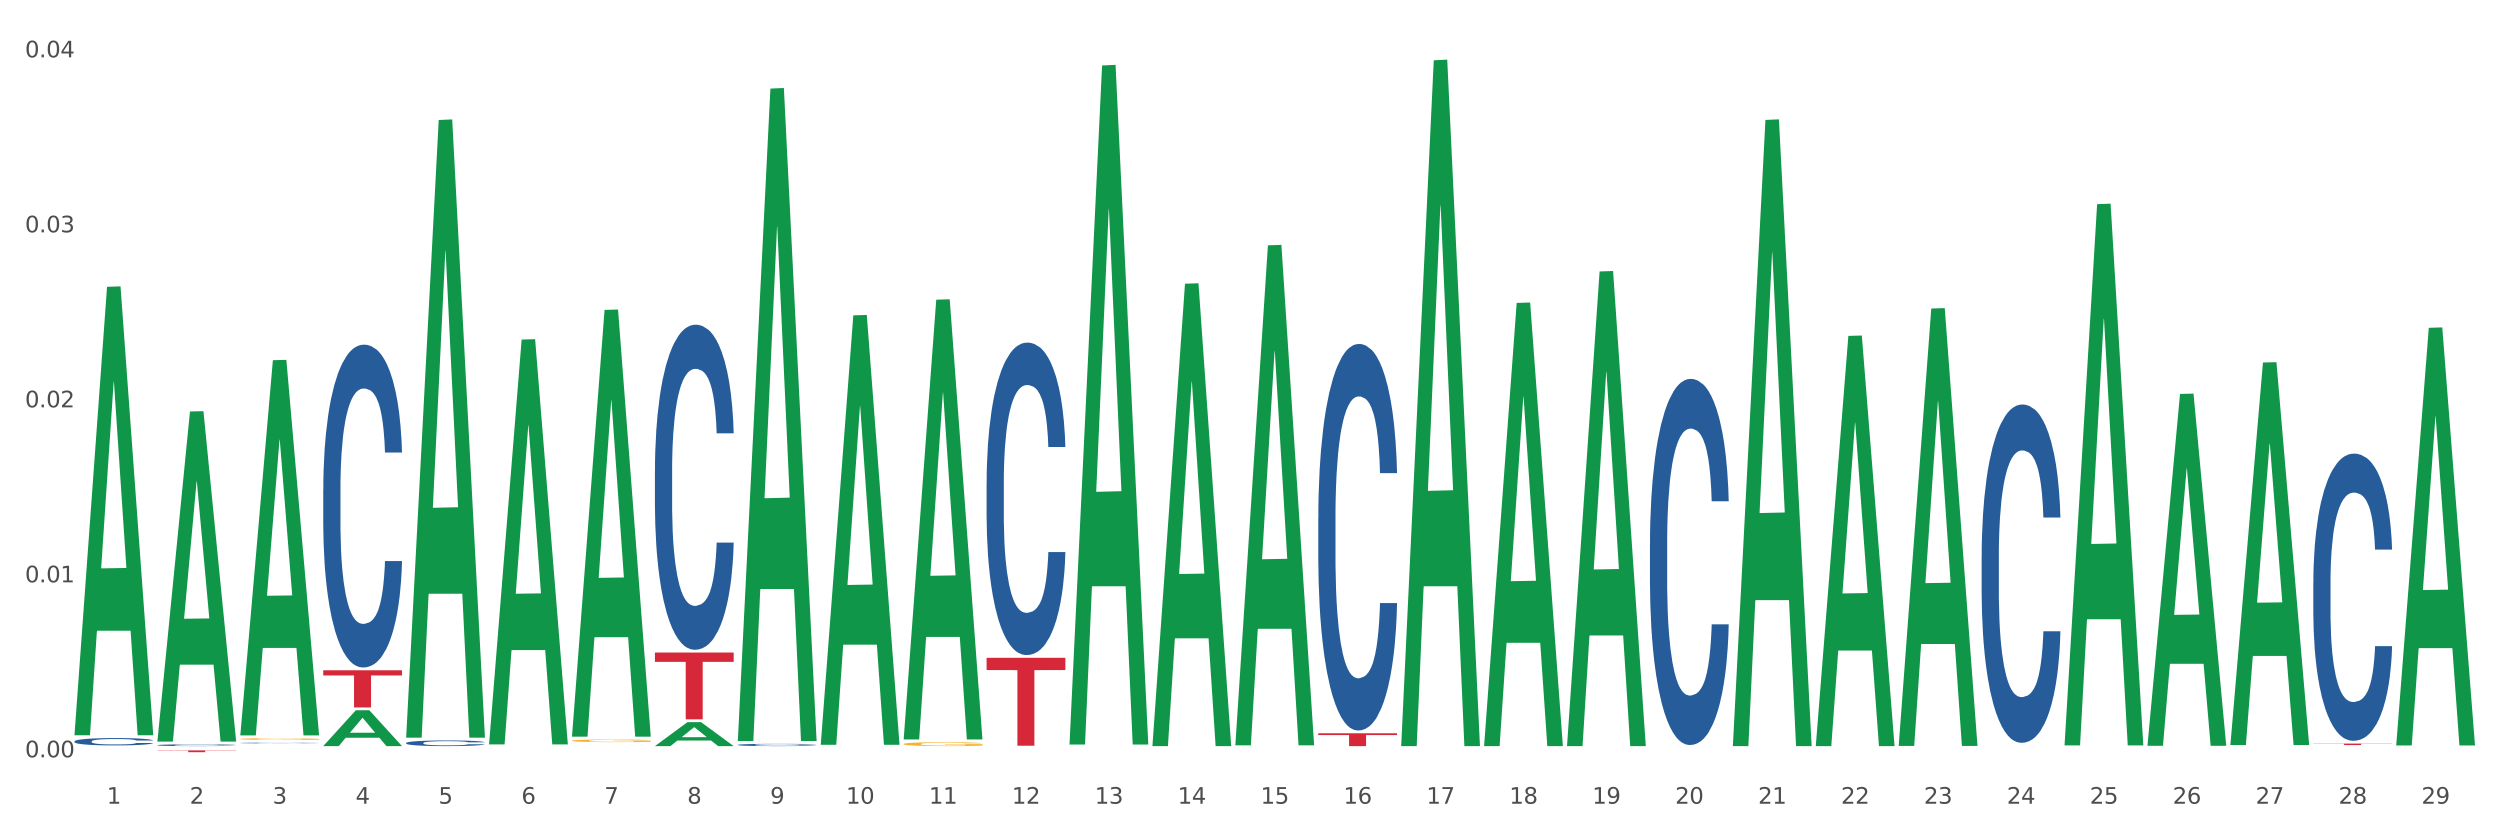 <?xml version="1.0" encoding="utf-8" standalone="no"?>
<!DOCTYPE svg PUBLIC "-//W3C//DTD SVG 1.1//EN"
  "http://www.w3.org/Graphics/SVG/1.1/DTD/svg11.dtd">
<svg xmlns:xlink="http://www.w3.org/1999/xlink" width="1080pt" height="360pt" viewBox="0 0 1080 360" xmlns="http://www.w3.org/2000/svg" version="1.1">
 <rect x="0" y="0" width="1080" height="360" fill="#333333" stroke="none"/>
 <defs>
  <style type="text/css">*{stroke-linejoin: round; stroke-linecap: butt}</style>
 </defs>
 <g id="figure_1">
  <g id="patch_1">
   <path d="M 0 360 
L 1080 360 
L 1080 0 
L 0 0 
z
" style="fill: #ffffff; stroke: #ffffff; stroke-linejoin: miter"/>
  </g>
  <g id="axes_1">
   <g id="matplotlib.axis_1">
    <g id="xtick_1">
     <g id="text_1">
      <!-- 1 -->
      <g style="fill: #4d4d4d" transform="translate(46.136 347.204) scale(0.096 -0.096)">
       <defs>
        <path id="DejaVuSans-31" d="M 794 531 
L 1825 531 
L 1825 4091 
L 703 3866 
L 703 4441 
L 1819 4666 
L 2450 4666 
L 2450 531 
L 3481 531 
L 3481 0 
L 794 0 
L 794 531 
z
" transform="scale(0.016)"/>
       </defs>
       <use xlink:href="#DejaVuSans-31"/>
      </g>
     </g>
    </g>
    <g id="xtick_2">
     <g id="text_2">
      <!-- 2 -->
      <g style="fill: #4d4d4d" transform="translate(81.957 347.204) scale(0.096 -0.096)">
       <defs>
        <path id="DejaVuSans-32" d="M 1228 531 
L 3431 531 
L 3431 0 
L 469 0 
L 469 531 
Q 828 903 1448 1529 
Q 2069 2156 2228 2338 
Q 2531 2678 2651 2914 
Q 2772 3150 2772 3378 
Q 2772 3750 2511 3984 
Q 2250 4219 1831 4219 
Q 1534 4219 1204 4116 
Q 875 4013 500 3803 
L 500 4441 
Q 881 4594 1212 4672 
Q 1544 4750 1819 4750 
Q 2544 4750 2975 4387 
Q 3406 4025 3406 3419 
Q 3406 3131 3298 2873 
Q 3191 2616 2906 2266 
Q 2828 2175 2409 1742 
Q 1991 1309 1228 531 
z
" transform="scale(0.016)"/>
       </defs>
       <use xlink:href="#DejaVuSans-32"/>
      </g>
     </g>
    </g>
    <g id="xtick_3">
     <g id="text_3">
      <!-- 3 -->
      <g style="fill: #4d4d4d" transform="translate(117.779 347.204) scale(0.096 -0.096)">
       <defs>
        <path id="DejaVuSans-33" d="M 2597 2516 
Q 3050 2419 3304 2112 
Q 3559 1806 3559 1356 
Q 3559 666 3084 287 
Q 2609 -91 1734 -91 
Q 1441 -91 1130 -33 
Q 819 25 488 141 
L 488 750 
Q 750 597 1062 519 
Q 1375 441 1716 441 
Q 2309 441 2620 675 
Q 2931 909 2931 1356 
Q 2931 1769 2642 2001 
Q 2353 2234 1838 2234 
L 1294 2234 
L 1294 2753 
L 1863 2753 
Q 2328 2753 2575 2939 
Q 2822 3125 2822 3475 
Q 2822 3834 2567 4026 
Q 2313 4219 1838 4219 
Q 1578 4219 1281 4162 
Q 984 4106 628 3988 
L 628 4550 
Q 988 4650 1302 4700 
Q 1616 4750 1894 4750 
Q 2613 4750 3031 4423 
Q 3450 4097 3450 3541 
Q 3450 3153 3228 2886 
Q 3006 2619 2597 2516 
z
" transform="scale(0.016)"/>
       </defs>
       <use xlink:href="#DejaVuSans-33"/>
      </g>
     </g>
    </g>
    <g id="xtick_4">
     <g id="text_4">
      <!-- 4 -->
      <g style="fill: #4d4d4d" transform="translate(153.6 347.204) scale(0.096 -0.096)">
       <defs>
        <path id="DejaVuSans-34" d="M 2419 4116 
L 825 1625 
L 2419 1625 
L 2419 4116 
z
M 2253 4666 
L 3047 4666 
L 3047 1625 
L 3713 1625 
L 3713 1100 
L 3047 1100 
L 3047 0 
L 2419 0 
L 2419 1100 
L 313 1100 
L 313 1709 
L 2253 4666 
z
" transform="scale(0.016)"/>
       </defs>
       <use xlink:href="#DejaVuSans-34"/>
      </g>
     </g>
    </g>
    <g id="xtick_5">
     <g id="text_5">
      <!-- 5 -->
      <g style="fill: #4d4d4d" transform="translate(189.421 347.204) scale(0.096 -0.096)">
       <defs>
        <path id="DejaVuSans-35" d="M 691 4666 
L 3169 4666 
L 3169 4134 
L 1269 4134 
L 1269 2991 
Q 1406 3038 1543 3061 
Q 1681 3084 1819 3084 
Q 2600 3084 3056 2656 
Q 3513 2228 3513 1497 
Q 3513 744 3044 326 
Q 2575 -91 1722 -91 
Q 1428 -91 1123 -41 
Q 819 9 494 109 
L 494 744 
Q 775 591 1075 516 
Q 1375 441 1709 441 
Q 2250 441 2565 725 
Q 2881 1009 2881 1497 
Q 2881 1984 2565 2268 
Q 2250 2553 1709 2553 
Q 1456 2553 1204 2497 
Q 953 2441 691 2322 
L 691 4666 
z
" transform="scale(0.016)"/>
       </defs>
       <use xlink:href="#DejaVuSans-35"/>
      </g>
     </g>
    </g>
    <g id="xtick_6">
     <g id="text_6">
      <!-- 6 -->
      <g style="fill: #4d4d4d" transform="translate(225.242 347.204) scale(0.096 -0.096)">
       <defs>
        <path id="DejaVuSans-36" d="M 2113 2584 
Q 1688 2584 1439 2293 
Q 1191 2003 1191 1497 
Q 1191 994 1439 701 
Q 1688 409 2113 409 
Q 2538 409 2786 701 
Q 3034 994 3034 1497 
Q 3034 2003 2786 2293 
Q 2538 2584 2113 2584 
z
M 3366 4563 
L 3366 3988 
Q 3128 4100 2886 4159 
Q 2644 4219 2406 4219 
Q 1781 4219 1451 3797 
Q 1122 3375 1075 2522 
Q 1259 2794 1537 2939 
Q 1816 3084 2150 3084 
Q 2853 3084 3261 2657 
Q 3669 2231 3669 1497 
Q 3669 778 3244 343 
Q 2819 -91 2113 -91 
Q 1303 -91 875 529 
Q 447 1150 447 2328 
Q 447 3434 972 4092 
Q 1497 4750 2381 4750 
Q 2619 4750 2861 4703 
Q 3103 4656 3366 4563 
z
" transform="scale(0.016)"/>
       </defs>
       <use xlink:href="#DejaVuSans-36"/>
      </g>
     </g>
    </g>
    <g id="xtick_7">
     <g id="text_7">
      <!-- 7 -->
      <g style="fill: #4d4d4d" transform="translate(261.064 347.204) scale(0.096 -0.096)">
       <defs>
        <path id="DejaVuSans-37" d="M 525 4666 
L 3525 4666 
L 3525 4397 
L 1831 0 
L 1172 0 
L 2766 4134 
L 525 4134 
L 525 4666 
z
" transform="scale(0.016)"/>
       </defs>
       <use xlink:href="#DejaVuSans-37"/>
      </g>
     </g>
    </g>
    <g id="xtick_8">
     <g id="text_8">
      <!-- 8 -->
      <g style="fill: #4d4d4d" transform="translate(296.885 347.204) scale(0.096 -0.096)">
       <defs>
        <path id="DejaVuSans-38" d="M 2034 2216 
Q 1584 2216 1326 1975 
Q 1069 1734 1069 1313 
Q 1069 891 1326 650 
Q 1584 409 2034 409 
Q 2484 409 2743 651 
Q 3003 894 3003 1313 
Q 3003 1734 2745 1975 
Q 2488 2216 2034 2216 
z
M 1403 2484 
Q 997 2584 770 2862 
Q 544 3141 544 3541 
Q 544 4100 942 4425 
Q 1341 4750 2034 4750 
Q 2731 4750 3128 4425 
Q 3525 4100 3525 3541 
Q 3525 3141 3298 2862 
Q 3072 2584 2669 2484 
Q 3125 2378 3379 2068 
Q 3634 1759 3634 1313 
Q 3634 634 3220 271 
Q 2806 -91 2034 -91 
Q 1263 -91 848 271 
Q 434 634 434 1313 
Q 434 1759 690 2068 
Q 947 2378 1403 2484 
z
M 1172 3481 
Q 1172 3119 1398 2916 
Q 1625 2713 2034 2713 
Q 2441 2713 2670 2916 
Q 2900 3119 2900 3481 
Q 2900 3844 2670 4047 
Q 2441 4250 2034 4250 
Q 1625 4250 1398 4047 
Q 1172 3844 1172 3481 
z
" transform="scale(0.016)"/>
       </defs>
       <use xlink:href="#DejaVuSans-38"/>
      </g>
     </g>
    </g>
    <g id="xtick_9">
     <g id="text_9">
      <!-- 9 -->
      <g style="fill: #4d4d4d" transform="translate(332.706 347.204) scale(0.096 -0.096)">
       <defs>
        <path id="DejaVuSans-39" d="M 703 97 
L 703 672 
Q 941 559 1184 500 
Q 1428 441 1663 441 
Q 2288 441 2617 861 
Q 2947 1281 2994 2138 
Q 2813 1869 2534 1725 
Q 2256 1581 1919 1581 
Q 1219 1581 811 2004 
Q 403 2428 403 3163 
Q 403 3881 828 4315 
Q 1253 4750 1959 4750 
Q 2769 4750 3195 4129 
Q 3622 3509 3622 2328 
Q 3622 1225 3098 567 
Q 2575 -91 1691 -91 
Q 1453 -91 1209 -44 
Q 966 3 703 97 
z
M 1959 2075 
Q 2384 2075 2632 2365 
Q 2881 2656 2881 3163 
Q 2881 3666 2632 3958 
Q 2384 4250 1959 4250 
Q 1534 4250 1286 3958 
Q 1038 3666 1038 3163 
Q 1038 2656 1286 2365 
Q 1534 2075 1959 2075 
z
" transform="scale(0.016)"/>
       </defs>
       <use xlink:href="#DejaVuSans-39"/>
      </g>
     </g>
    </g>
    <g id="xtick_10">
     <g id="text_10">
      <!-- 10 -->
      <g style="fill: #4d4d4d" transform="translate(365.473 347.204) scale(0.096 -0.096)">
       <defs>
        <path id="DejaVuSans-30" d="M 2034 4250 
Q 1547 4250 1301 3770 
Q 1056 3291 1056 2328 
Q 1056 1369 1301 889 
Q 1547 409 2034 409 
Q 2525 409 2770 889 
Q 3016 1369 3016 2328 
Q 3016 3291 2770 3770 
Q 2525 4250 2034 4250 
z
M 2034 4750 
Q 2819 4750 3233 4129 
Q 3647 3509 3647 2328 
Q 3647 1150 3233 529 
Q 2819 -91 2034 -91 
Q 1250 -91 836 529 
Q 422 1150 422 2328 
Q 422 3509 836 4129 
Q 1250 4750 2034 4750 
z
" transform="scale(0.016)"/>
       </defs>
       <use xlink:href="#DejaVuSans-31"/>
       <use xlink:href="#DejaVuSans-30" transform="translate(63.623 0)"/>
      </g>
     </g>
    </g>
    <g id="xtick_11">
     <g id="text_11">
      <!-- 11 -->
      <g style="fill: #4d4d4d" transform="translate(401.295 347.204) scale(0.096 -0.096)">
       <use xlink:href="#DejaVuSans-31"/>
       <use xlink:href="#DejaVuSans-31" transform="translate(63.623 0)"/>
      </g>
     </g>
    </g>
    <g id="xtick_12">
     <g id="text_12">
      <!-- 12 -->
      <g style="fill: #4d4d4d" transform="translate(437.116 347.204) scale(0.096 -0.096)">
       <use xlink:href="#DejaVuSans-31"/>
       <use xlink:href="#DejaVuSans-32" transform="translate(63.623 0)"/>
      </g>
     </g>
    </g>
    <g id="xtick_13">
     <g id="text_13">
      <!-- 13 -->
      <g style="fill: #4d4d4d" transform="translate(472.937 347.204) scale(0.096 -0.096)">
       <use xlink:href="#DejaVuSans-31"/>
       <use xlink:href="#DejaVuSans-33" transform="translate(63.623 0)"/>
      </g>
     </g>
    </g>
    <g id="xtick_14">
     <g id="text_14">
      <!-- 14 -->
      <g style="fill: #4d4d4d" transform="translate(508.758 347.204) scale(0.096 -0.096)">
       <use xlink:href="#DejaVuSans-31"/>
       <use xlink:href="#DejaVuSans-34" transform="translate(63.623 0)"/>
      </g>
     </g>
    </g>
    <g id="xtick_15">
     <g id="text_15">
      <!-- 15 -->
      <g style="fill: #4d4d4d" transform="translate(544.58 347.204) scale(0.096 -0.096)">
       <use xlink:href="#DejaVuSans-31"/>
       <use xlink:href="#DejaVuSans-35" transform="translate(63.623 0)"/>
      </g>
     </g>
    </g>
    <g id="xtick_16">
     <g id="text_16">
      <!-- 16 -->
      <g style="fill: #4d4d4d" transform="translate(580.401 347.204) scale(0.096 -0.096)">
       <use xlink:href="#DejaVuSans-31"/>
       <use xlink:href="#DejaVuSans-36" transform="translate(63.623 0)"/>
      </g>
     </g>
    </g>
    <g id="xtick_17">
     <g id="text_17">
      <!-- 17 -->
      <g style="fill: #4d4d4d" transform="translate(616.222 347.204) scale(0.096 -0.096)">
       <use xlink:href="#DejaVuSans-31"/>
       <use xlink:href="#DejaVuSans-37" transform="translate(63.623 0)"/>
      </g>
     </g>
    </g>
    <g id="xtick_18">
     <g id="text_18">
      <!-- 18 -->
      <g style="fill: #4d4d4d" transform="translate(652.043 347.204) scale(0.096 -0.096)">
       <use xlink:href="#DejaVuSans-31"/>
       <use xlink:href="#DejaVuSans-38" transform="translate(63.623 0)"/>
      </g>
     </g>
    </g>
    <g id="xtick_19">
     <g id="text_19">
      <!-- 19 -->
      <g style="fill: #4d4d4d" transform="translate(687.864 347.204) scale(0.096 -0.096)">
       <use xlink:href="#DejaVuSans-31"/>
       <use xlink:href="#DejaVuSans-39" transform="translate(63.623 0)"/>
      </g>
     </g>
    </g>
    <g id="xtick_20">
     <g id="text_20">
      <!-- 20 -->
      <g style="fill: #4d4d4d" transform="translate(723.686 347.204) scale(0.096 -0.096)">
       <use xlink:href="#DejaVuSans-32"/>
       <use xlink:href="#DejaVuSans-30" transform="translate(63.623 0)"/>
      </g>
     </g>
    </g>
    <g id="xtick_21">
     <g id="text_21">
      <!-- 21 -->
      <g style="fill: #4d4d4d" transform="translate(759.507 347.204) scale(0.096 -0.096)">
       <use xlink:href="#DejaVuSans-32"/>
       <use xlink:href="#DejaVuSans-31" transform="translate(63.623 0)"/>
      </g>
     </g>
    </g>
    <g id="xtick_22">
     <g id="text_22">
      <!-- 22 -->
      <g style="fill: #4d4d4d" transform="translate(795.328 347.204) scale(0.096 -0.096)">
       <use xlink:href="#DejaVuSans-32"/>
       <use xlink:href="#DejaVuSans-32" transform="translate(63.623 0)"/>
      </g>
     </g>
    </g>
    <g id="xtick_23">
     <g id="text_23">
      <!-- 23 -->
      <g style="fill: #4d4d4d" transform="translate(831.149 347.204) scale(0.096 -0.096)">
       <use xlink:href="#DejaVuSans-32"/>
       <use xlink:href="#DejaVuSans-33" transform="translate(63.623 0)"/>
      </g>
     </g>
    </g>
    <g id="xtick_24">
     <g id="text_24">
      <!-- 24 -->
      <g style="fill: #4d4d4d" transform="translate(866.971 347.204) scale(0.096 -0.096)">
       <use xlink:href="#DejaVuSans-32"/>
       <use xlink:href="#DejaVuSans-34" transform="translate(63.623 0)"/>
      </g>
     </g>
    </g>
    <g id="xtick_25">
     <g id="text_25">
      <!-- 25 -->
      <g style="fill: #4d4d4d" transform="translate(902.792 347.204) scale(0.096 -0.096)">
       <use xlink:href="#DejaVuSans-32"/>
       <use xlink:href="#DejaVuSans-35" transform="translate(63.623 0)"/>
      </g>
     </g>
    </g>
    <g id="xtick_26">
     <g id="text_26">
      <!-- 26 -->
      <g style="fill: #4d4d4d" transform="translate(938.613 347.204) scale(0.096 -0.096)">
       <use xlink:href="#DejaVuSans-32"/>
       <use xlink:href="#DejaVuSans-36" transform="translate(63.623 0)"/>
      </g>
     </g>
    </g>
    <g id="xtick_27">
     <g id="text_27">
      <!-- 27 -->
      <g style="fill: #4d4d4d" transform="translate(974.434 347.204) scale(0.096 -0.096)">
       <use xlink:href="#DejaVuSans-32"/>
       <use xlink:href="#DejaVuSans-37" transform="translate(63.623 0)"/>
      </g>
     </g>
    </g>
    <g id="xtick_28">
     <g id="text_28">
      <!-- 28 -->
      <g style="fill: #4d4d4d" transform="translate(1010.256 347.204) scale(0.096 -0.096)">
       <use xlink:href="#DejaVuSans-32"/>
       <use xlink:href="#DejaVuSans-38" transform="translate(63.623 0)"/>
      </g>
     </g>
    </g>
    <g id="xtick_29">
     <g id="text_29">
      <!-- 29 -->
      <g style="fill: #4d4d4d" transform="translate(1046.077 347.204) scale(0.096 -0.096)">
       <use xlink:href="#DejaVuSans-32"/>
       <use xlink:href="#DejaVuSans-39" transform="translate(63.623 0)"/>
      </g>
     </g>
    </g>
    <g id="xtick_30"/>
    <g id="xtick_31"/>
    <g id="xtick_32"/>
    <g id="xtick_33"/>
    <g id="xtick_34"/>
    <g id="xtick_35"/>
    <g id="xtick_36"/>
    <g id="xtick_37"/>
    <g id="xtick_38"/>
    <g id="xtick_39"/>
    <g id="xtick_40"/>
    <g id="xtick_41"/>
    <g id="xtick_42"/>
    <g id="xtick_43"/>
    <g id="xtick_44"/>
    <g id="xtick_45"/>
    <g id="xtick_46"/>
    <g id="xtick_47"/>
    <g id="xtick_48"/>
    <g id="xtick_49"/>
    <g id="xtick_50"/>
    <g id="xtick_51"/>
    <g id="xtick_52"/>
    <g id="xtick_53"/>
    <g id="xtick_54"/>
    <g id="xtick_55"/>
    <g id="xtick_56"/>
    <g id="xtick_57"/>
   </g>
   <g id="matplotlib.axis_2">
    <g id="ytick_1">
     <g id="text_30">
      <!-- 0.00 -->
      <g style="fill: #4d4d4d" transform="translate(10.8 327.16) scale(0.096 -0.096)">
       <defs>
        <path id="DejaVuSans-2e" d="M 684 794 
L 1344 794 
L 1344 0 
L 684 0 
L 684 794 
z
" transform="scale(0.016)"/>
       </defs>
       <use xlink:href="#DejaVuSans-30"/>
       <use xlink:href="#DejaVuSans-2e" transform="translate(63.623 0)"/>
       <use xlink:href="#DejaVuSans-30" transform="translate(95.41 0)"/>
       <use xlink:href="#DejaVuSans-30" transform="translate(159.033 0)"/>
      </g>
     </g>
    </g>
    <g id="ytick_2">
     <g id="text_31">
      <!-- 0.01 -->
      <g style="fill: #4d4d4d" transform="translate(10.8 251.565) scale(0.096 -0.096)">
       <use xlink:href="#DejaVuSans-30"/>
       <use xlink:href="#DejaVuSans-2e" transform="translate(63.623 0)"/>
       <use xlink:href="#DejaVuSans-30" transform="translate(95.41 0)"/>
       <use xlink:href="#DejaVuSans-31" transform="translate(159.033 0)"/>
      </g>
     </g>
    </g>
    <g id="ytick_3">
     <g id="text_32">
      <!-- 0.02 -->
      <g style="fill: #4d4d4d" transform="translate(10.8 175.97) scale(0.096 -0.096)">
       <use xlink:href="#DejaVuSans-30"/>
       <use xlink:href="#DejaVuSans-2e" transform="translate(63.623 0)"/>
       <use xlink:href="#DejaVuSans-30" transform="translate(95.41 0)"/>
       <use xlink:href="#DejaVuSans-32" transform="translate(159.033 0)"/>
      </g>
     </g>
    </g>
    <g id="ytick_4">
     <g id="text_33">
      <!-- 0.03 -->
      <g style="fill: #4d4d4d" transform="translate(10.8 100.376) scale(0.096 -0.096)">
       <use xlink:href="#DejaVuSans-30"/>
       <use xlink:href="#DejaVuSans-2e" transform="translate(63.623 0)"/>
       <use xlink:href="#DejaVuSans-30" transform="translate(95.41 0)"/>
       <use xlink:href="#DejaVuSans-33" transform="translate(159.033 0)"/>
      </g>
     </g>
    </g>
    <g id="ytick_5">
     <g id="text_34">
      <!-- 0.04 -->
      <g style="fill: #4d4d4d" transform="translate(10.8 24.781) scale(0.096 -0.096)">
       <use xlink:href="#DejaVuSans-30"/>
       <use xlink:href="#DejaVuSans-2e" transform="translate(63.623 0)"/>
       <use xlink:href="#DejaVuSans-30" transform="translate(95.41 0)"/>
       <use xlink:href="#DejaVuSans-34" transform="translate(159.033 0)"/>
      </g>
     </g>
    </g>
    <g id="ytick_6"/>
    <g id="ytick_7"/>
    <g id="ytick_8"/>
    <g id="ytick_9"/>
   </g>
   <g id="PolyCollection_1">
    <path d="M 32.175 317.285 
L 32.21 317.103 
L 46.243 123.898 
L 52.067 123.716 
L 66.205 317.649 
L 59.469 317.649 
L 56.417 272.489 
L 41.928 272.489 
L 41.823 273.218 
L 38.876 317.649 
L 32.175 317.649 
L 32.175 317.285 
L 43.752 245.539 
L 54.593 245.357 
L 49.225 165.052 
L 49.155 164.688 
L 49.085 165.234 
L 43.717 245.357 
L 43.752 245.539 
L 32.175 317.285 
z
" clip-path="url(#pb51129e069)" style="fill: #109648"/>
    <path d="M 999.349 321.231 
L 1033.379 321.231 
L 1033.379 321.318 
L 1019.992 321.319 
L 1019.992 321.863 
L 1012.654 321.863 
L 1012.654 321.319 
L 999.349 321.318 
L 999.349 321.231 
L 999.349 321.231 
z
" clip-path="url(#pb51129e069)" style="fill: #d62839"/>
    <path d="M 569.494 316.778 
L 603.524 316.778 
L 603.524 317.548 
L 590.138 317.553 
L 590.138 322.321 
L 582.799 322.321 
L 582.799 317.553 
L 569.494 317.548 
L 569.494 316.783 
L 569.494 316.778 
z
" clip-path="url(#pb51129e069)" style="fill: #d62839"/>
    <path d="M 426.209 284.178 
L 460.239 284.178 
L 460.239 289.454 
L 446.853 289.49 
L 446.853 322.149 
L 439.514 322.149 
L 439.514 289.49 
L 426.209 289.454 
L 426.209 284.213 
L 426.209 284.178 
z
" clip-path="url(#pb51129e069)" style="fill: #d62839"/>
    <path d="M 282.924 281.903 
L 316.954 281.903 
L 316.954 285.913 
L 303.568 285.94 
L 303.568 310.756 
L 296.229 310.756 
L 296.229 285.94 
L 282.924 285.913 
L 282.924 281.931 
L 282.924 281.903 
z
" clip-path="url(#pb51129e069)" style="fill: #d62839"/>
    <path d="M 139.639 289.558 
L 173.669 289.558 
L 173.669 291.791 
L 160.283 291.806 
L 160.283 305.626 
L 152.944 305.626 
L 152.944 291.806 
L 139.639 291.791 
L 139.639 289.573 
L 139.639 289.558 
z
" clip-path="url(#pb51129e069)" style="fill: #d62839"/>
    <path d="M 67.996 324.186 
L 102.026 324.186 
L 102.026 324.292 
L 88.64 324.293 
L 88.64 324.95 
L 81.302 324.95 
L 81.302 324.293 
L 67.996 324.292 
L 67.996 324.186 
L 67.996 324.186 
z
" clip-path="url(#pb51129e069)" style="fill: #d62839"/>
    <path d="M 390.387 321.415 
L 390.428 321.413 
L 390.428 321.358 
L 390.508 321.31 
L 390.91 321.194 
L 391.512 321.099 
L 391.954 321.048 
L 392.396 321.007 
L 392.919 320.965 
L 393.561 320.922 
L 394.727 320.859 
L 395.45 320.826 
L 396.334 320.792 
L 397.941 320.743 
L 399.106 320.715 
L 400.311 320.692 
L 402.28 320.665 
L 403.566 320.652 
L 404.932 320.643 
L 406.579 320.637 
L 407.824 320.635 
L 410.556 320.64 
L 412.887 320.654 
L 414.012 320.665 
L 415.458 320.683 
L 416.221 320.695 
L 417.467 320.72 
L 418.753 320.752 
L 419.637 320.78 
L 420.962 320.833 
L 421.967 320.885 
L 422.891 320.95 
L 423.373 320.994 
L 423.735 321.036 
L 424.056 321.083 
L 424.377 321.159 
L 417.146 321.159 
L 416.864 321.105 
L 416.422 321.054 
L 415.779 321.005 
L 415.217 320.974 
L 414.253 320.936 
L 413.369 320.911 
L 412.445 320.893 
L 411.32 320.877 
L 410.436 320.869 
L 409.19 320.863 
L 406.74 320.865 
L 405.092 320.877 
L 403.967 320.893 
L 403.244 320.906 
L 402.601 320.922 
L 401.878 320.943 
L 401.034 320.976 
L 400.432 321.005 
L 399.829 321.042 
L 399.347 321.079 
L 398.905 321.122 
L 398.543 321.168 
L 398.262 321.216 
L 398.021 321.274 
L 397.82 321.371 
L 397.82 321.582 
L 397.901 321.63 
L 398.101 321.693 
L 398.343 321.741 
L 398.744 321.798 
L 399.106 321.836 
L 399.789 321.892 
L 400.552 321.938 
L 401.155 321.967 
L 401.758 321.992 
L 402.802 322.026 
L 403.967 322.054 
L 404.972 322.07 
L 406.338 322.086 
L 407.262 322.092 
L 408.065 322.095 
L 410.034 322.095 
L 411.44 322.09 
L 413.007 322.08 
L 414.213 322.066 
L 415.217 322.049 
L 416.342 322.021 
L 417.065 321.995 
L 417.065 321.673 
L 408.226 321.672 
L 408.226 321.458 
L 424.418 321.458 
L 424.418 322.086 
L 423.735 322.118 
L 422.971 322.147 
L 422.168 322.174 
L 420.962 322.206 
L 419.516 322.237 
L 418.23 322.258 
L 416.864 322.277 
L 415.257 322.294 
L 413.168 322.309 
L 411.882 322.315 
L 410.275 322.32 
L 408.387 322.321 
L 406.74 322.318 
L 405.133 322.311 
L 403.445 322.297 
L 401.798 322.277 
L 400.552 322.257 
L 399.307 322.232 
L 397.981 322.2 
L 396.936 322.169 
L 396.133 322.141 
L 395.249 322.106 
L 394.285 322.06 
L 393.561 322.018 
L 392.919 321.975 
L 392.236 321.92 
L 391.753 321.872 
L 391.271 321.812 
L 390.99 321.767 
L 390.669 321.698 
L 390.428 321.601 
L 390.387 321.415 
z
" clip-path="url(#pb51129e069)" style="fill: #f7b32b"/>
    <path d="M 247.102 319.976 
L 247.143 319.975 
L 247.143 319.937 
L 247.223 319.905 
L 247.625 319.825 
L 248.227 319.76 
L 248.669 319.725 
L 249.111 319.696 
L 249.634 319.668 
L 250.276 319.638 
L 251.442 319.595 
L 252.165 319.573 
L 253.049 319.549 
L 254.656 319.516 
L 255.821 319.497 
L 257.026 319.481 
L 258.995 319.462 
L 260.281 319.453 
L 261.647 319.447 
L 263.294 319.443 
L 264.539 319.442 
L 267.271 319.445 
L 269.602 319.454 
L 270.727 319.462 
L 272.173 319.474 
L 272.936 319.483 
L 274.182 319.5 
L 275.468 319.522 
L 276.352 319.541 
L 277.677 319.577 
L 278.682 319.613 
L 279.606 319.657 
L 280.088 319.688 
L 280.45 319.716 
L 280.771 319.749 
L 281.092 319.801 
L 273.861 319.801 
L 273.579 319.764 
L 273.137 319.729 
L 272.495 319.695 
L 271.932 319.674 
L 270.968 319.648 
L 270.084 319.631 
L 269.16 319.618 
L 268.035 319.608 
L 267.151 319.602 
L 265.905 319.598 
L 263.455 319.599 
L 261.807 319.608 
L 260.682 319.618 
L 259.959 319.628 
L 259.316 319.638 
L 258.593 319.653 
L 257.749 319.675 
L 257.147 319.695 
L 256.544 319.721 
L 256.062 319.746 
L 255.62 319.776 
L 255.258 319.807 
L 254.977 319.84 
L 254.736 319.88 
L 254.535 319.947 
L 254.535 320.092 
L 254.616 320.124 
L 254.817 320.168 
L 255.058 320.2 
L 255.459 320.24 
L 255.821 320.266 
L 256.504 320.304 
L 257.267 320.336 
L 257.87 320.356 
L 258.473 320.373 
L 259.517 320.396 
L 260.682 320.415 
L 261.687 320.427 
L 263.053 320.437 
L 263.977 320.441 
L 264.78 320.444 
L 266.749 320.444 
L 268.155 320.44 
L 269.722 320.433 
L 270.928 320.423 
L 271.932 320.412 
L 273.057 320.393 
L 273.78 320.375 
L 273.78 320.154 
L 264.941 320.153 
L 264.941 320.006 
L 281.133 320.006 
L 281.133 320.437 
L 280.45 320.459 
L 279.686 320.479 
L 278.883 320.497 
L 277.677 320.52 
L 276.231 320.541 
L 274.945 320.556 
L 273.579 320.568 
L 271.972 320.58 
L 269.883 320.59 
L 268.597 320.595 
L 266.99 320.598 
L 265.102 320.599 
L 263.455 320.597 
L 261.848 320.592 
L 260.16 320.582 
L 258.513 320.568 
L 257.267 320.555 
L 256.022 320.538 
L 254.696 320.515 
L 253.651 320.494 
L 252.848 320.475 
L 251.964 320.451 
L 251 320.419 
L 250.276 320.391 
L 249.634 320.361 
L 248.951 320.323 
L 248.468 320.29 
L 247.986 320.249 
L 247.705 320.218 
L 247.384 320.171 
L 247.143 320.104 
L 247.102 319.976 
z
" clip-path="url(#pb51129e069)" style="fill: #f7b32b"/>
    <path d="M 103.817 319.232 
L 103.858 319.231 
L 103.858 319.207 
L 103.938 319.185 
L 104.34 319.134 
L 104.942 319.092 
L 105.384 319.07 
L 105.826 319.051 
L 106.349 319.033 
L 106.991 319.014 
L 108.157 318.986 
L 108.88 318.972 
L 109.764 318.957 
L 111.371 318.935 
L 112.536 318.923 
L 113.741 318.913 
L 115.71 318.9 
L 116.996 318.895 
L 118.362 318.891 
L 120.009 318.888 
L 121.254 318.887 
L 123.986 318.89 
L 126.317 318.896 
L 127.442 318.9 
L 128.888 318.909 
L 129.651 318.914 
L 130.897 318.925 
L 132.183 318.939 
L 133.067 318.951 
L 134.392 318.975 
L 135.397 318.998 
L 136.321 319.026 
L 136.803 319.046 
L 137.165 319.064 
L 137.486 319.085 
L 137.807 319.119 
L 130.576 319.119 
L 130.294 319.095 
L 129.852 319.072 
L 129.21 319.051 
L 128.647 319.037 
L 127.683 319.02 
L 126.799 319.009 
L 125.875 319.001 
L 124.75 318.994 
L 123.866 318.991 
L 122.62 318.988 
L 120.17 318.989 
L 118.522 318.994 
L 117.397 319.001 
L 116.674 319.007 
L 116.031 319.014 
L 115.308 319.024 
L 114.464 319.038 
L 113.862 319.051 
L 113.259 319.067 
L 112.777 319.083 
L 112.335 319.102 
L 111.973 319.123 
L 111.692 319.144 
L 111.451 319.17 
L 111.25 319.213 
L 111.25 319.306 
L 111.331 319.327 
L 111.532 319.355 
L 111.773 319.376 
L 112.174 319.401 
L 112.536 319.418 
L 113.219 319.443 
L 113.982 319.463 
L 114.585 319.476 
L 115.188 319.487 
L 116.232 319.502 
L 117.397 319.514 
L 118.402 319.521 
L 119.768 319.528 
L 120.692 319.531 
L 121.496 319.532 
L 123.464 319.532 
L 124.87 319.53 
L 126.437 319.526 
L 127.643 319.519 
L 128.647 319.512 
L 129.772 319.5 
L 130.495 319.488 
L 130.495 319.346 
L 121.656 319.345 
L 121.656 319.251 
L 137.848 319.251 
L 137.848 319.528 
L 137.165 319.543 
L 136.401 319.555 
L 135.598 319.567 
L 134.392 319.581 
L 132.946 319.595 
L 131.66 319.604 
L 130.294 319.613 
L 128.687 319.62 
L 126.598 319.627 
L 125.312 319.63 
L 123.705 319.632 
L 121.817 319.632 
L 120.17 319.631 
L 118.563 319.628 
L 116.875 319.621 
L 115.228 319.613 
L 113.982 319.604 
L 112.737 319.593 
L 111.411 319.579 
L 110.366 319.565 
L 109.563 319.553 
L 108.679 319.537 
L 107.715 319.517 
L 106.991 319.498 
L 106.349 319.479 
L 105.666 319.455 
L 105.184 319.434 
L 104.701 319.407 
L 104.42 319.387 
L 104.099 319.357 
L 103.858 319.314 
L 103.817 319.232 
z
" clip-path="url(#pb51129e069)" style="fill: #f7b32b"/>
    <path d="M 999.349 251.707 
L 999.389 251.594 
L 999.389 248.421 
L 999.509 244.115 
L 999.952 236.183 
L 1000.515 230.177 
L 1001.48 223.151 
L 1002.003 220.204 
L 1002.687 216.918 
L 1004.095 211.592 
L 1005.704 207.059 
L 1006.83 204.566 
L 1007.675 202.98 
L 1009.566 200.147 
L 1010.652 198.9 
L 1011.778 197.88 
L 1012.743 197.2 
L 1014.352 196.407 
L 1015.64 196.067 
L 1017.128 195.954 
L 1018.375 196.067 
L 1020.024 196.52 
L 1022.438 197.88 
L 1023.363 198.674 
L 1024.61 200.033 
L 1025.897 201.846 
L 1026.943 203.66 
L 1028.15 206.266 
L 1029.397 209.666 
L 1030.603 213.972 
L 1031.448 217.938 
L 1032.132 222.131 
L 1032.735 227.23 
L 1033.178 232.783 
L 1033.379 237.429 
L 1026.018 237.429 
L 1025.816 233.236 
L 1025.414 228.703 
L 1025.012 225.644 
L 1024.57 223.151 
L 1023.886 220.318 
L 1023.282 218.505 
L 1022.277 216.351 
L 1021.352 214.992 
L 1020.587 214.198 
L 1019.662 213.518 
L 1017.691 212.839 
L 1016.283 212.839 
L 1015.398 213.065 
L 1014.312 213.632 
L 1013.387 214.425 
L 1012.301 215.785 
L 1011.456 217.258 
L 1010.612 219.184 
L 1010.129 220.544 
L 1009.405 223.037 
L 1008.922 225.077 
L 1008.278 228.59 
L 1007.916 231.083 
L 1007.273 237.542 
L 1006.991 242.302 
L 1006.871 245.588 
L 1006.79 249.214 
L 1006.79 266.892 
L 1007.032 274.825 
L 1007.233 278.224 
L 1007.554 282.077 
L 1008.158 287.063 
L 1009.043 291.936 
L 1009.968 295.449 
L 1010.732 297.602 
L 1011.456 299.189 
L 1012.18 300.435 
L 1013.065 301.568 
L 1013.789 302.248 
L 1014.875 302.928 
L 1016.163 303.268 
L 1017.168 303.268 
L 1019.22 302.702 
L 1020.145 302.135 
L 1021.03 301.342 
L 1021.995 300.095 
L 1022.759 298.735 
L 1023.202 297.715 
L 1023.926 295.562 
L 1024.489 293.296 
L 1024.972 290.69 
L 1025.294 288.423 
L 1025.656 285.024 
L 1025.937 281.171 
L 1026.018 279.131 
L 1033.379 279.131 
L 1033.218 283.21 
L 1032.936 287.177 
L 1032.373 292.503 
L 1031.931 295.562 
L 1031.247 299.302 
L 1030.523 302.475 
L 1029.517 305.988 
L 1028.592 308.594 
L 1027.627 310.861 
L 1026.581 312.9 
L 1024.69 315.733 
L 1024.006 316.527 
L 1022.558 317.886 
L 1021.432 318.68 
L 1019.783 319.473 
L 1018.093 319.926 
L 1016.323 320.04 
L 1014.755 319.813 
L 1013.025 319.133 
L 1011.939 318.453 
L 1010.732 317.433 
L 1009.324 315.847 
L 1007.997 313.92 
L 1006.75 311.654 
L 1005.583 309.047 
L 1004.497 306.101 
L 1003.089 301.228 
L 1002.044 296.469 
L 1001.279 292.049 
L 1000.756 288.31 
L 1000.234 283.55 
L 999.952 280.264 
L 999.509 272.332 
L 999.349 264.966 
L 999.349 251.707 
z
" clip-path="url(#pb51129e069)" style="fill: #255c99"/>
    <path d="M 856.064 240.408 
L 856.104 240.275 
L 856.104 236.537 
L 856.225 231.465 
L 856.667 222.121 
L 857.23 215.046 
L 858.196 206.77 
L 858.718 203.3 
L 859.402 199.429 
L 860.81 193.155 
L 862.419 187.815 
L 863.545 184.879 
L 864.39 183.01 
L 866.281 179.673 
L 867.367 178.205 
L 868.493 177.003 
L 869.458 176.202 
L 871.067 175.268 
L 872.355 174.867 
L 873.843 174.734 
L 875.09 174.867 
L 876.739 175.401 
L 879.153 177.003 
L 880.078 177.938 
L 881.325 179.539 
L 882.612 181.675 
L 883.658 183.811 
L 884.865 186.881 
L 886.112 190.886 
L 887.318 195.958 
L 888.163 200.63 
L 888.847 205.569 
L 889.45 211.576 
L 889.893 218.116 
L 890.094 223.589 
L 882.733 223.589 
L 882.532 218.65 
L 882.129 213.311 
L 881.727 209.707 
L 881.285 206.77 
L 880.601 203.433 
L 879.997 201.297 
L 878.992 198.761 
L 878.067 197.159 
L 877.302 196.225 
L 876.377 195.424 
L 874.406 194.623 
L 872.998 194.623 
L 872.113 194.89 
L 871.027 195.558 
L 870.102 196.492 
L 869.016 198.094 
L 868.171 199.829 
L 867.327 202.098 
L 866.844 203.7 
L 866.12 206.637 
L 865.637 209.039 
L 864.994 213.177 
L 864.631 216.114 
L 863.988 223.723 
L 863.706 229.329 
L 863.586 233.2 
L 863.505 237.472 
L 863.505 258.295 
L 863.747 267.639 
L 863.948 271.644 
L 864.269 276.182 
L 864.873 282.055 
L 865.758 287.795 
L 866.683 291.933 
L 867.447 294.469 
L 868.171 296.338 
L 868.895 297.807 
L 869.78 299.141 
L 870.504 299.942 
L 871.59 300.743 
L 872.878 301.144 
L 873.883 301.144 
L 875.935 300.476 
L 876.86 299.809 
L 877.745 298.874 
L 878.71 297.406 
L 879.474 295.804 
L 879.917 294.603 
L 880.641 292.067 
L 881.204 289.397 
L 881.687 286.327 
L 882.009 283.657 
L 882.371 279.653 
L 882.652 275.114 
L 882.733 272.711 
L 890.094 272.711 
L 889.933 277.517 
L 889.651 282.189 
L 889.088 288.463 
L 888.646 292.067 
L 887.962 296.472 
L 887.238 300.209 
L 886.232 304.347 
L 885.307 307.417 
L 884.342 310.087 
L 883.296 312.49 
L 881.405 315.827 
L 880.721 316.761 
L 879.273 318.363 
L 878.147 319.298 
L 876.498 320.232 
L 874.808 320.766 
L 873.038 320.899 
L 871.47 320.632 
L 869.74 319.831 
L 868.654 319.031 
L 867.447 317.829 
L 866.039 315.96 
L 864.712 313.691 
L 863.465 311.021 
L 862.298 307.951 
L 861.212 304.481 
L 859.805 298.741 
L 858.759 293.135 
L 857.994 287.929 
L 857.471 283.524 
L 856.949 277.917 
L 856.667 274.046 
L 856.225 264.702 
L 856.064 256.026 
L 856.064 240.408 
z
" clip-path="url(#pb51129e069)" style="fill: #255c99"/>
    <path d="M 712.779 234.745 
L 712.819 234.601 
L 712.819 230.556 
L 712.94 225.067 
L 713.382 214.955 
L 713.945 207.299 
L 714.911 198.343 
L 715.433 194.587 
L 716.117 190.398 
L 717.525 183.609 
L 719.134 177.831 
L 720.26 174.653 
L 721.105 172.63 
L 722.996 169.019 
L 724.082 167.43 
L 725.208 166.13 
L 726.173 165.263 
L 727.782 164.252 
L 729.07 163.819 
L 730.558 163.674 
L 731.805 163.819 
L 733.454 164.396 
L 735.868 166.13 
L 736.793 167.141 
L 738.04 168.874 
L 739.327 171.186 
L 740.373 173.497 
L 741.58 176.819 
L 742.827 181.153 
L 744.033 186.642 
L 744.878 191.698 
L 745.562 197.043 
L 746.165 203.543 
L 746.608 210.622 
L 746.809 216.544 
L 739.448 216.544 
L 739.247 211.199 
L 738.844 205.421 
L 738.442 201.521 
L 738 198.343 
L 737.316 194.732 
L 736.712 192.42 
L 735.707 189.676 
L 734.782 187.942 
L 734.017 186.931 
L 733.092 186.064 
L 731.121 185.198 
L 729.713 185.198 
L 728.828 185.487 
L 727.742 186.209 
L 726.817 187.22 
L 725.731 188.954 
L 724.886 190.831 
L 724.042 193.287 
L 723.559 195.021 
L 722.835 198.199 
L 722.352 200.799 
L 721.709 205.277 
L 721.347 208.455 
L 720.703 216.689 
L 720.421 222.756 
L 720.301 226.945 
L 720.22 231.567 
L 720.22 254.102 
L 720.462 264.214 
L 720.663 268.547 
L 720.984 273.459 
L 721.588 279.815 
L 722.473 286.026 
L 723.398 290.504 
L 724.162 293.249 
L 724.886 295.271 
L 725.61 296.86 
L 726.495 298.305 
L 727.219 299.172 
L 728.305 300.038 
L 729.593 300.472 
L 730.598 300.472 
L 732.65 299.749 
L 733.575 299.027 
L 734.46 298.016 
L 735.425 296.427 
L 736.189 294.694 
L 736.632 293.393 
L 737.356 290.649 
L 737.919 287.76 
L 738.402 284.437 
L 738.724 281.548 
L 739.086 277.215 
L 739.367 272.303 
L 739.448 269.703 
L 746.809 269.703 
L 746.648 274.903 
L 746.366 279.959 
L 745.803 286.749 
L 745.361 290.649 
L 744.677 295.416 
L 743.953 299.461 
L 742.947 303.939 
L 742.022 307.261 
L 741.057 310.15 
L 740.011 312.75 
L 738.12 316.362 
L 737.436 317.373 
L 735.988 319.106 
L 734.862 320.117 
L 733.213 321.129 
L 731.523 321.706 
L 729.753 321.851 
L 728.185 321.562 
L 726.455 320.695 
L 725.369 319.828 
L 724.162 318.528 
L 722.754 316.506 
L 721.427 314.05 
L 720.18 311.161 
L 719.013 307.839 
L 717.927 304.083 
L 716.52 297.872 
L 715.474 291.804 
L 714.709 286.171 
L 714.186 281.404 
L 713.664 275.337 
L 713.382 271.148 
L 712.94 261.036 
L 712.779 251.646 
L 712.779 234.745 
z
" clip-path="url(#pb51129e069)" style="fill: #255c99"/>
    <path d="M 569.494 223.616 
L 569.534 223.463 
L 569.534 219.192 
L 569.655 213.397 
L 570.097 202.72 
L 570.66 194.636 
L 571.626 185.18 
L 572.148 181.214 
L 572.832 176.791 
L 574.24 169.623 
L 575.849 163.522 
L 576.975 160.166 
L 577.82 158.031 
L 579.711 154.218 
L 580.797 152.54 
L 581.923 151.167 
L 582.889 150.252 
L 584.498 149.185 
L 585.785 148.727 
L 587.273 148.575 
L 588.52 148.727 
L 590.169 149.337 
L 592.583 151.167 
L 593.508 152.235 
L 594.755 154.065 
L 596.042 156.506 
L 597.088 158.946 
L 598.295 162.454 
L 599.542 167.03 
L 600.748 172.826 
L 601.593 178.164 
L 602.277 183.807 
L 602.88 190.671 
L 603.323 198.144 
L 603.524 204.398 
L 596.163 204.398 
L 595.962 198.754 
L 595.559 192.654 
L 595.157 188.535 
L 594.715 185.18 
L 594.031 181.367 
L 593.427 178.927 
L 592.422 176.029 
L 591.497 174.198 
L 590.732 173.131 
L 589.807 172.216 
L 587.836 171.3 
L 586.428 171.3 
L 585.543 171.605 
L 584.457 172.368 
L 583.532 173.436 
L 582.446 175.266 
L 581.601 177.249 
L 580.757 179.842 
L 580.274 181.672 
L 579.55 185.027 
L 579.067 187.773 
L 578.424 192.501 
L 578.062 195.857 
L 577.418 204.55 
L 577.136 210.956 
L 577.016 215.379 
L 576.935 220.26 
L 576.935 244.054 
L 577.177 254.73 
L 577.378 259.306 
L 577.7 264.492 
L 578.303 271.203 
L 579.188 277.761 
L 580.113 282.489 
L 580.877 285.387 
L 581.601 287.523 
L 582.325 289.2 
L 583.21 290.726 
L 583.934 291.641 
L 585.02 292.556 
L 586.308 293.013 
L 587.313 293.013 
L 589.365 292.251 
L 590.29 291.488 
L 591.175 290.42 
L 592.14 288.743 
L 592.904 286.912 
L 593.347 285.54 
L 594.071 282.642 
L 594.634 279.591 
L 595.117 276.083 
L 595.439 273.033 
L 595.801 268.457 
L 596.082 263.271 
L 596.163 260.526 
L 603.524 260.526 
L 603.363 266.017 
L 603.081 271.355 
L 602.518 278.524 
L 602.076 282.642 
L 601.392 287.675 
L 600.668 291.946 
L 599.662 296.674 
L 598.737 300.182 
L 597.772 303.232 
L 596.726 305.978 
L 594.835 309.791 
L 594.151 310.858 
L 592.703 312.689 
L 591.577 313.756 
L 589.928 314.824 
L 588.238 315.434 
L 586.469 315.587 
L 584.9 315.282 
L 583.17 314.367 
L 582.084 313.451 
L 580.877 312.079 
L 579.469 309.943 
L 578.142 307.35 
L 576.895 304.3 
L 575.728 300.792 
L 574.642 296.826 
L 573.235 290.268 
L 572.189 283.862 
L 571.424 277.914 
L 570.902 272.88 
L 570.379 266.474 
L 570.097 262.051 
L 569.655 251.375 
L 569.494 241.461 
L 569.494 223.616 
z
" clip-path="url(#pb51129e069)" style="fill: #255c99"/>
    <path d="M 426.209 208.649 
L 426.249 208.525 
L 426.249 205.074 
L 426.37 200.389 
L 426.812 191.759 
L 427.375 185.225 
L 428.341 177.582 
L 428.864 174.377 
L 429.547 170.802 
L 430.955 165.007 
L 432.564 160.076 
L 433.69 157.364 
L 434.535 155.638 
L 436.426 152.556 
L 437.512 151.2 
L 438.638 150.091 
L 439.604 149.351 
L 441.213 148.488 
L 442.5 148.118 
L 443.988 147.995 
L 445.235 148.118 
L 446.884 148.611 
L 449.298 150.091 
L 450.223 150.954 
L 451.47 152.433 
L 452.757 154.405 
L 453.803 156.378 
L 455.01 159.213 
L 456.257 162.912 
L 457.463 167.596 
L 458.308 171.911 
L 458.992 176.473 
L 459.595 182.02 
L 460.038 188.061 
L 460.239 193.115 
L 452.878 193.115 
L 452.677 188.554 
L 452.274 183.623 
L 451.872 180.294 
L 451.43 177.582 
L 450.746 174.5 
L 450.142 172.528 
L 449.137 170.185 
L 448.212 168.706 
L 447.447 167.843 
L 446.522 167.103 
L 444.551 166.364 
L 443.143 166.364 
L 442.258 166.61 
L 441.172 167.227 
L 440.247 168.089 
L 439.161 169.569 
L 438.316 171.171 
L 437.472 173.267 
L 436.989 174.747 
L 436.265 177.459 
L 435.782 179.678 
L 435.139 183.499 
L 434.777 186.212 
L 434.133 193.239 
L 433.851 198.416 
L 433.731 201.992 
L 433.65 205.936 
L 433.65 225.168 
L 433.892 233.798 
L 434.093 237.496 
L 434.415 241.688 
L 435.018 247.112 
L 435.903 252.413 
L 436.828 256.235 
L 437.592 258.577 
L 438.316 260.303 
L 439.04 261.659 
L 439.925 262.892 
L 440.649 263.632 
L 441.735 264.371 
L 443.023 264.741 
L 444.028 264.741 
L 446.08 264.125 
L 447.005 263.508 
L 447.89 262.645 
L 448.855 261.289 
L 449.62 259.81 
L 450.062 258.7 
L 450.786 256.358 
L 451.349 253.892 
L 451.832 251.057 
L 452.154 248.591 
L 452.516 244.893 
L 452.797 240.701 
L 452.878 238.482 
L 460.239 238.482 
L 460.078 242.921 
L 459.796 247.235 
L 459.233 253.029 
L 458.791 256.358 
L 458.107 260.426 
L 457.383 263.878 
L 456.377 267.7 
L 455.452 270.535 
L 454.487 273.001 
L 453.441 275.22 
L 451.55 278.302 
L 450.866 279.165 
L 449.418 280.644 
L 448.292 281.507 
L 446.643 282.37 
L 444.953 282.863 
L 443.184 282.987 
L 441.615 282.74 
L 439.885 282 
L 438.799 281.261 
L 437.592 280.151 
L 436.184 278.425 
L 434.857 276.329 
L 433.61 273.864 
L 432.444 271.028 
L 431.357 267.823 
L 429.95 262.522 
L 428.904 257.344 
L 428.139 252.536 
L 427.617 248.468 
L 427.094 243.29 
L 426.812 239.715 
L 426.37 231.086 
L 426.209 223.072 
L 426.209 208.649 
z
" clip-path="url(#pb51129e069)" style="fill: #255c99"/>
    <path d="M 318.745 321.78 
L 318.785 321.779 
L 318.785 321.754 
L 318.906 321.72 
L 319.348 321.657 
L 319.911 321.609 
L 320.877 321.553 
L 321.4 321.53 
L 322.084 321.504 
L 323.491 321.462 
L 325.1 321.426 
L 326.227 321.406 
L 327.071 321.394 
L 328.962 321.371 
L 330.048 321.361 
L 331.174 321.353 
L 332.14 321.348 
L 333.749 321.341 
L 335.036 321.339 
L 336.524 321.338 
L 337.771 321.339 
L 339.42 321.342 
L 341.834 321.353 
L 342.759 321.359 
L 344.006 321.37 
L 345.293 321.385 
L 346.339 321.399 
L 347.546 321.42 
L 348.793 321.447 
L 350 321.481 
L 350.844 321.512 
L 351.528 321.545 
L 352.132 321.586 
L 352.574 321.63 
L 352.775 321.667 
L 345.414 321.667 
L 345.213 321.633 
L 344.811 321.597 
L 344.408 321.573 
L 343.966 321.553 
L 343.282 321.531 
L 342.679 321.517 
L 341.673 321.5 
L 340.748 321.489 
L 339.984 321.483 
L 339.058 321.477 
L 337.087 321.472 
L 335.68 321.472 
L 334.795 321.474 
L 333.709 321.478 
L 332.783 321.484 
L 331.697 321.495 
L 330.853 321.507 
L 330.008 321.522 
L 329.525 321.533 
L 328.801 321.553 
L 328.318 321.569 
L 327.675 321.597 
L 327.313 321.616 
L 326.669 321.668 
L 326.388 321.705 
L 326.267 321.731 
L 326.187 321.76 
L 326.187 321.9 
L 326.428 321.963 
L 326.629 321.99 
L 326.951 322.021 
L 327.554 322.06 
L 328.439 322.099 
L 329.364 322.127 
L 330.129 322.144 
L 330.853 322.156 
L 331.577 322.166 
L 332.462 322.175 
L 333.186 322.18 
L 334.272 322.186 
L 335.559 322.189 
L 336.565 322.189 
L 338.616 322.184 
L 339.541 322.18 
L 340.426 322.173 
L 341.392 322.163 
L 342.156 322.153 
L 342.598 322.145 
L 343.322 322.127 
L 343.885 322.109 
L 344.368 322.089 
L 344.69 322.071 
L 345.052 322.044 
L 345.334 322.013 
L 345.414 321.997 
L 352.775 321.997 
L 352.614 322.03 
L 352.333 322.061 
L 351.77 322.103 
L 351.327 322.127 
L 350.643 322.157 
L 349.919 322.182 
L 348.914 322.21 
L 347.988 322.231 
L 347.023 322.249 
L 345.977 322.265 
L 344.087 322.287 
L 343.403 322.294 
L 341.955 322.304 
L 340.828 322.311 
L 339.179 322.317 
L 337.49 322.321 
L 335.72 322.321 
L 334.151 322.32 
L 332.421 322.314 
L 331.335 322.309 
L 330.129 322.301 
L 328.721 322.288 
L 327.393 322.273 
L 326.146 322.255 
L 324.98 322.234 
L 323.894 322.211 
L 322.486 322.172 
L 321.44 322.135 
L 320.676 322.1 
L 320.153 322.07 
L 319.63 322.032 
L 319.348 322.006 
L 318.906 321.943 
L 318.745 321.885 
L 318.745 321.78 
z
" clip-path="url(#pb51129e069)" style="fill: #255c99"/>
    <path d="M 282.924 203.368 
L 282.964 203.239 
L 282.964 199.648 
L 283.085 194.774 
L 283.527 185.795 
L 284.09 178.997 
L 285.056 171.044 
L 285.579 167.709 
L 286.262 163.99 
L 287.67 157.961 
L 289.279 152.83 
L 290.406 150.008 
L 291.25 148.213 
L 293.141 145.006 
L 294.227 143.595 
L 295.353 142.441 
L 296.319 141.671 
L 297.928 140.773 
L 299.215 140.388 
L 300.703 140.26 
L 301.95 140.388 
L 303.599 140.902 
L 306.013 142.441 
L 306.938 143.339 
L 308.185 144.878 
L 309.472 146.93 
L 310.518 148.982 
L 311.725 151.932 
L 312.972 155.78 
L 314.178 160.655 
L 315.023 165.144 
L 315.707 169.89 
L 316.31 175.662 
L 316.753 181.947 
L 316.954 187.206 
L 309.593 187.206 
L 309.392 182.46 
L 308.989 177.329 
L 308.587 173.866 
L 308.145 171.044 
L 307.461 167.838 
L 306.857 165.785 
L 305.852 163.348 
L 304.927 161.809 
L 304.162 160.911 
L 303.237 160.142 
L 301.266 159.372 
L 299.858 159.372 
L 298.973 159.628 
L 297.887 160.27 
L 296.962 161.168 
L 295.876 162.707 
L 295.031 164.374 
L 294.187 166.555 
L 293.704 168.094 
L 292.98 170.916 
L 292.497 173.225 
L 291.854 177.201 
L 291.492 180.023 
L 290.848 187.334 
L 290.566 192.721 
L 290.446 196.441 
L 290.365 200.546 
L 290.365 220.555 
L 290.607 229.534 
L 290.808 233.382 
L 291.13 237.743 
L 291.733 243.387 
L 292.618 248.902 
L 293.543 252.879 
L 294.307 255.316 
L 295.031 257.111 
L 295.755 258.522 
L 296.64 259.805 
L 297.364 260.575 
L 298.45 261.344 
L 299.738 261.729 
L 300.743 261.729 
L 302.795 261.088 
L 303.72 260.446 
L 304.605 259.548 
L 305.57 258.137 
L 306.335 256.598 
L 306.777 255.444 
L 307.501 253.007 
L 308.064 250.441 
L 308.547 247.491 
L 308.869 244.926 
L 309.231 241.078 
L 309.512 236.717 
L 309.593 234.408 
L 316.954 234.408 
L 316.793 239.026 
L 316.511 243.515 
L 315.948 249.544 
L 315.506 253.007 
L 314.822 257.24 
L 314.098 260.831 
L 313.092 264.807 
L 312.167 267.758 
L 311.202 270.323 
L 310.156 272.632 
L 308.265 275.838 
L 307.582 276.736 
L 306.133 278.275 
L 305.007 279.173 
L 303.358 280.071 
L 301.668 280.584 
L 299.899 280.712 
L 298.33 280.456 
L 296.6 279.686 
L 295.514 278.917 
L 294.307 277.762 
L 292.899 275.967 
L 291.572 273.786 
L 290.325 271.221 
L 289.159 268.271 
L 288.072 264.936 
L 286.665 259.42 
L 285.619 254.033 
L 284.854 249.031 
L 284.332 244.798 
L 283.809 239.411 
L 283.527 235.691 
L 283.085 226.712 
L 282.924 218.375 
L 282.924 203.368 
z
" clip-path="url(#pb51129e069)" style="fill: #255c99"/>
    <path d="M 175.46 320.97 
L 175.5 320.968 
L 175.5 320.905 
L 175.621 320.82 
L 176.063 320.663 
L 176.626 320.545 
L 177.592 320.406 
L 178.115 320.348 
L 178.799 320.283 
L 180.207 320.177 
L 181.815 320.088 
L 182.942 320.038 
L 183.787 320.007 
L 185.677 319.951 
L 186.763 319.926 
L 187.889 319.906 
L 188.855 319.893 
L 190.464 319.877 
L 191.751 319.87 
L 193.239 319.868 
L 194.486 319.87 
L 196.136 319.879 
L 198.549 319.906 
L 199.474 319.922 
L 200.721 319.949 
L 202.008 319.985 
L 203.054 320.02 
L 204.261 320.072 
L 205.508 320.139 
L 206.715 320.224 
L 207.559 320.303 
L 208.243 320.386 
L 208.847 320.486 
L 209.289 320.596 
L 209.49 320.688 
L 202.129 320.688 
L 201.928 320.605 
L 201.526 320.516 
L 201.123 320.455 
L 200.681 320.406 
L 199.997 320.35 
L 199.394 320.314 
L 198.388 320.271 
L 197.463 320.244 
L 196.699 320.229 
L 195.773 320.215 
L 193.802 320.202 
L 192.395 320.202 
L 191.51 320.206 
L 190.424 320.218 
L 189.498 320.233 
L 188.412 320.26 
L 187.568 320.289 
L 186.723 320.327 
L 186.24 320.354 
L 185.516 320.404 
L 185.033 320.444 
L 184.39 320.513 
L 184.028 320.563 
L 183.384 320.69 
L 183.103 320.784 
L 182.982 320.849 
L 182.902 320.921 
L 182.902 321.271 
L 183.143 321.427 
L 183.344 321.495 
L 183.666 321.571 
L 184.269 321.669 
L 185.154 321.766 
L 186.079 321.835 
L 186.844 321.878 
L 187.568 321.909 
L 188.292 321.934 
L 189.177 321.956 
L 189.901 321.97 
L 190.987 321.983 
L 192.274 321.99 
L 193.28 321.99 
L 195.331 321.979 
L 196.256 321.967 
L 197.141 321.952 
L 198.107 321.927 
L 198.871 321.9 
L 199.313 321.88 
L 200.037 321.837 
L 200.6 321.793 
L 201.083 321.741 
L 201.405 321.696 
L 201.767 321.629 
L 202.049 321.553 
L 202.129 321.513 
L 209.49 321.513 
L 209.329 321.593 
L 209.048 321.672 
L 208.485 321.777 
L 208.042 321.837 
L 207.358 321.911 
L 206.634 321.974 
L 205.629 322.044 
L 204.703 322.095 
L 203.738 322.14 
L 202.692 322.18 
L 200.802 322.236 
L 200.118 322.252 
L 198.67 322.279 
L 197.543 322.295 
L 195.894 322.31 
L 194.205 322.319 
L 192.435 322.321 
L 190.866 322.317 
L 189.136 322.304 
L 188.05 322.29 
L 186.844 322.27 
L 185.436 322.239 
L 184.108 322.2 
L 182.861 322.156 
L 181.695 322.104 
L 180.609 322.046 
L 179.201 321.95 
L 178.155 321.855 
L 177.391 321.768 
L 176.868 321.694 
L 176.345 321.6 
L 176.063 321.535 
L 175.621 321.378 
L 175.46 321.233 
L 175.46 320.97 
z
" clip-path="url(#pb51129e069)" style="fill: #255c99"/>
    <path d="M 139.639 211.556 
L 139.679 211.428 
L 139.679 207.862 
L 139.8 203.021 
L 140.242 194.104 
L 140.805 187.353 
L 141.771 179.455 
L 142.294 176.143 
L 142.977 172.449 
L 144.385 166.462 
L 145.994 161.367 
L 147.121 158.565 
L 147.965 156.781 
L 149.856 153.597 
L 150.942 152.196 
L 152.068 151.049 
L 153.034 150.285 
L 154.643 149.393 
L 155.93 149.011 
L 157.418 148.884 
L 158.665 149.011 
L 160.314 149.521 
L 162.728 151.049 
L 163.653 151.941 
L 164.9 153.469 
L 166.187 155.508 
L 167.233 157.546 
L 168.44 160.475 
L 169.687 164.297 
L 170.893 169.137 
L 171.738 173.596 
L 172.422 178.309 
L 173.025 184.041 
L 173.468 190.283 
L 173.669 195.505 
L 166.308 195.505 
L 166.107 190.792 
L 165.704 185.697 
L 165.302 182.258 
L 164.86 179.455 
L 164.176 176.271 
L 163.572 174.233 
L 162.567 171.812 
L 161.642 170.284 
L 160.877 169.392 
L 159.952 168.628 
L 157.981 167.864 
L 156.573 167.864 
L 155.688 168.118 
L 154.602 168.755 
L 153.677 169.647 
L 152.591 171.176 
L 151.746 172.831 
L 150.902 174.997 
L 150.419 176.526 
L 149.695 179.328 
L 149.212 181.621 
L 148.569 185.57 
L 148.207 188.372 
L 147.563 195.633 
L 147.281 200.983 
L 147.161 204.677 
L 147.08 208.753 
L 147.08 228.625 
L 147.322 237.542 
L 147.523 241.363 
L 147.845 245.694 
L 148.448 251.299 
L 149.333 256.776 
L 150.258 260.725 
L 151.022 263.145 
L 151.746 264.929 
L 152.47 266.33 
L 153.355 267.604 
L 154.079 268.368 
L 155.166 269.132 
L 156.453 269.514 
L 157.458 269.514 
L 159.51 268.878 
L 160.435 268.241 
L 161.32 267.349 
L 162.285 265.948 
L 163.05 264.419 
L 163.492 263.273 
L 164.216 260.852 
L 164.779 258.305 
L 165.262 255.375 
L 165.584 252.827 
L 165.946 249.006 
L 166.227 244.675 
L 166.308 242.382 
L 173.669 242.382 
L 173.508 246.968 
L 173.226 251.426 
L 172.663 257.413 
L 172.221 260.852 
L 171.537 265.056 
L 170.813 268.623 
L 169.807 272.572 
L 168.882 275.501 
L 167.917 278.049 
L 166.871 280.342 
L 164.98 283.526 
L 164.297 284.418 
L 162.848 285.947 
L 161.722 286.838 
L 160.073 287.73 
L 158.383 288.24 
L 156.614 288.367 
L 155.045 288.112 
L 153.315 287.348 
L 152.229 286.584 
L 151.022 285.437 
L 149.614 283.654 
L 148.287 281.488 
L 147.04 278.941 
L 145.874 276.011 
L 144.788 272.699 
L 143.38 267.222 
L 142.334 261.872 
L 141.57 256.904 
L 141.047 252.7 
L 140.524 247.35 
L 140.242 243.656 
L 139.8 234.739 
L 139.639 226.459 
L 139.639 211.556 
z
" clip-path="url(#pb51129e069)" style="fill: #255c99"/>
    <path d="M 103.817 320.964 
L 103.858 320.964 
L 103.858 320.956 
L 103.978 320.945 
L 104.421 320.925 
L 104.984 320.91 
L 105.949 320.892 
L 106.472 320.885 
L 107.156 320.876 
L 108.564 320.863 
L 110.173 320.851 
L 111.299 320.845 
L 112.144 320.841 
L 114.035 320.834 
L 115.121 320.831 
L 116.247 320.828 
L 117.212 320.827 
L 118.821 320.825 
L 120.109 320.824 
L 121.597 320.823 
L 122.844 320.824 
L 124.493 320.825 
L 126.907 320.828 
L 127.832 320.83 
L 129.079 320.834 
L 130.366 320.838 
L 131.412 320.843 
L 132.618 320.849 
L 133.865 320.858 
L 135.072 320.869 
L 135.917 320.879 
L 136.601 320.889 
L 137.204 320.902 
L 137.647 320.916 
L 137.848 320.928 
L 130.487 320.928 
L 130.285 320.917 
L 129.883 320.906 
L 129.481 320.898 
L 129.038 320.892 
L 128.355 320.885 
L 127.751 320.88 
L 126.746 320.875 
L 125.82 320.871 
L 125.056 320.869 
L 124.131 320.868 
L 122.16 320.866 
L 120.752 320.866 
L 119.867 320.867 
L 118.781 320.868 
L 117.856 320.87 
L 116.77 320.873 
L 115.925 320.877 
L 115.08 320.882 
L 114.598 320.885 
L 113.874 320.892 
L 113.391 320.897 
L 112.747 320.906 
L 112.385 320.912 
L 111.742 320.928 
L 111.46 320.94 
L 111.34 320.949 
L 111.259 320.958 
L 111.259 321.002 
L 111.5 321.022 
L 111.702 321.031 
L 112.023 321.041 
L 112.627 321.053 
L 113.512 321.065 
L 114.437 321.074 
L 115.201 321.08 
L 115.925 321.084 
L 116.649 321.087 
L 117.534 321.09 
L 118.258 321.092 
L 119.344 321.093 
L 120.631 321.094 
L 121.637 321.094 
L 123.689 321.093 
L 124.614 321.091 
L 125.499 321.089 
L 126.464 321.086 
L 127.228 321.083 
L 127.671 321.08 
L 128.395 321.075 
L 128.958 321.069 
L 129.441 321.062 
L 129.762 321.057 
L 130.125 321.048 
L 130.406 321.038 
L 130.487 321.033 
L 137.848 321.033 
L 137.687 321.043 
L 137.405 321.053 
L 136.842 321.067 
L 136.4 321.075 
L 135.716 321.084 
L 134.992 321.092 
L 133.986 321.101 
L 133.061 321.108 
L 132.096 321.113 
L 131.05 321.118 
L 129.159 321.126 
L 128.475 321.128 
L 127.027 321.131 
L 125.901 321.133 
L 124.252 321.135 
L 122.562 321.136 
L 120.792 321.136 
L 119.224 321.136 
L 117.494 321.134 
L 116.408 321.132 
L 115.201 321.13 
L 113.793 321.126 
L 112.466 321.121 
L 111.219 321.115 
L 110.052 321.109 
L 108.966 321.101 
L 107.558 321.089 
L 106.513 321.077 
L 105.748 321.066 
L 105.225 321.056 
L 104.702 321.044 
L 104.421 321.036 
L 103.978 321.016 
L 103.817 320.997 
L 103.817 320.964 
z
" clip-path="url(#pb51129e069)" style="fill: #255c99"/>
    <path d="M 67.996 321.9 
L 68.036 321.899 
L 68.036 321.88 
L 68.157 321.853 
L 68.6 321.804 
L 69.163 321.767 
L 70.128 321.724 
L 70.651 321.705 
L 71.335 321.685 
L 72.743 321.652 
L 74.352 321.624 
L 75.478 321.609 
L 76.323 321.599 
L 78.213 321.582 
L 79.299 321.574 
L 80.426 321.568 
L 81.391 321.563 
L 83 321.559 
L 84.287 321.556 
L 85.776 321.556 
L 87.023 321.556 
L 88.672 321.559 
L 91.085 321.568 
L 92.01 321.573 
L 93.257 321.581 
L 94.545 321.592 
L 95.59 321.603 
L 96.797 321.619 
L 98.044 321.64 
L 99.251 321.667 
L 100.096 321.691 
L 100.779 321.717 
L 101.383 321.749 
L 101.825 321.783 
L 102.026 321.812 
L 94.665 321.812 
L 94.464 321.786 
L 94.062 321.758 
L 93.66 321.739 
L 93.217 321.724 
L 92.533 321.706 
L 91.93 321.695 
L 90.924 321.682 
L 89.999 321.673 
L 89.235 321.668 
L 88.31 321.664 
L 86.339 321.66 
L 84.931 321.66 
L 84.046 321.661 
L 82.96 321.665 
L 82.035 321.67 
L 80.949 321.678 
L 80.104 321.687 
L 79.259 321.699 
L 78.776 321.708 
L 78.052 321.723 
L 77.57 321.736 
L 76.926 321.757 
L 76.564 321.773 
L 75.921 321.812 
L 75.639 321.842 
L 75.518 321.862 
L 75.438 321.884 
L 75.438 321.994 
L 75.679 322.042 
L 75.88 322.063 
L 76.202 322.087 
L 76.805 322.118 
L 77.69 322.148 
L 78.616 322.17 
L 79.38 322.183 
L 80.104 322.193 
L 80.828 322.2 
L 81.713 322.207 
L 82.437 322.212 
L 83.523 322.216 
L 84.81 322.218 
L 85.816 322.218 
L 87.867 322.214 
L 88.792 322.211 
L 89.677 322.206 
L 90.643 322.198 
L 91.407 322.19 
L 91.85 322.184 
L 92.574 322.17 
L 93.137 322.156 
L 93.619 322.14 
L 93.941 322.126 
L 94.303 322.105 
L 94.585 322.082 
L 94.665 322.069 
L 102.026 322.069 
L 101.866 322.094 
L 101.584 322.119 
L 101.021 322.152 
L 100.578 322.17 
L 99.895 322.193 
L 99.17 322.213 
L 98.165 322.235 
L 97.24 322.251 
L 96.274 322.265 
L 95.228 322.277 
L 93.338 322.295 
L 92.654 322.3 
L 91.206 322.308 
L 90.08 322.313 
L 88.43 322.318 
L 86.741 322.321 
L 84.971 322.321 
L 83.402 322.32 
L 81.673 322.316 
L 80.587 322.312 
L 79.38 322.305 
L 77.972 322.296 
L 76.645 322.284 
L 75.398 322.27 
L 74.231 322.254 
L 73.145 322.235 
L 71.737 322.205 
L 70.691 322.176 
L 69.927 322.149 
L 69.404 322.126 
L 68.881 322.096 
L 68.6 322.076 
L 68.157 322.027 
L 67.996 321.982 
L 67.996 321.9 
z
" clip-path="url(#pb51129e069)" style="fill: #255c99"/>
    <path d="M 1035.17 321.712 
L 1035.205 321.542 
L 1049.238 141.608 
L 1055.062 141.438 
L 1069.2 322.051 
L 1062.464 322.051 
L 1059.412 279.993 
L 1044.923 279.993 
L 1044.818 280.671 
L 1041.871 322.051 
L 1035.17 322.051 
L 1035.17 321.712 
L 1046.747 254.894 
L 1057.588 254.724 
L 1052.22 179.935 
L 1052.15 179.596 
L 1052.08 180.105 
L 1046.712 254.724 
L 1046.747 254.894 
L 1035.17 321.712 
z
" clip-path="url(#pb51129e069)" style="fill: #109648"/>
    <path d="M 32.175 320.271 
L 32.215 320.268 
L 32.215 320.186 
L 32.336 320.076 
L 32.778 319.872 
L 33.342 319.718 
L 34.307 319.538 
L 34.83 319.462 
L 35.514 319.378 
L 36.922 319.241 
L 38.531 319.125 
L 39.657 319.061 
L 40.502 319.02 
L 42.392 318.948 
L 43.478 318.916 
L 44.604 318.89 
L 45.57 318.872 
L 47.179 318.852 
L 48.466 318.843 
L 49.954 318.84 
L 51.201 318.843 
L 52.851 318.855 
L 55.264 318.89 
L 56.189 318.91 
L 57.436 318.945 
L 58.723 318.991 
L 59.769 319.038 
L 60.976 319.105 
L 62.223 319.192 
L 63.43 319.302 
L 64.274 319.404 
L 64.958 319.512 
L 65.562 319.643 
L 66.004 319.785 
L 66.205 319.904 
L 58.844 319.904 
L 58.643 319.797 
L 58.241 319.68 
L 57.838 319.602 
L 57.396 319.538 
L 56.712 319.465 
L 56.109 319.419 
L 55.103 319.363 
L 54.178 319.329 
L 53.414 319.308 
L 52.489 319.291 
L 50.518 319.273 
L 49.11 319.273 
L 48.225 319.279 
L 47.139 319.294 
L 46.213 319.314 
L 45.127 319.349 
L 44.283 319.387 
L 43.438 319.436 
L 42.955 319.471 
L 42.231 319.535 
L 41.749 319.587 
L 41.105 319.677 
L 40.743 319.741 
L 40.099 319.907 
L 39.818 320.029 
L 39.697 320.114 
L 39.617 320.207 
L 39.617 320.66 
L 39.858 320.864 
L 40.059 320.951 
L 40.381 321.05 
L 40.984 321.178 
L 41.869 321.303 
L 42.794 321.393 
L 43.559 321.448 
L 44.283 321.489 
L 45.007 321.521 
L 45.892 321.55 
L 46.616 321.567 
L 47.702 321.585 
L 48.989 321.593 
L 49.995 321.593 
L 52.046 321.579 
L 52.971 321.564 
L 53.856 321.544 
L 54.822 321.512 
L 55.586 321.477 
L 56.028 321.451 
L 56.752 321.396 
L 57.316 321.338 
L 57.798 321.271 
L 58.12 321.213 
L 58.482 321.125 
L 58.764 321.026 
L 58.844 320.974 
L 66.205 320.974 
L 66.044 321.079 
L 65.763 321.181 
L 65.2 321.317 
L 64.757 321.396 
L 64.073 321.492 
L 63.349 321.573 
L 62.344 321.663 
L 61.418 321.73 
L 60.453 321.788 
L 59.407 321.841 
L 57.517 321.913 
L 56.833 321.934 
L 55.385 321.968 
L 54.258 321.989 
L 52.609 322.009 
L 50.92 322.021 
L 49.15 322.024 
L 47.581 322.018 
L 45.851 322 
L 44.765 321.983 
L 43.559 321.957 
L 42.151 321.916 
L 40.823 321.867 
L 39.576 321.809 
L 38.41 321.742 
L 37.324 321.666 
L 35.916 321.541 
L 34.87 321.419 
L 34.106 321.306 
L 33.583 321.21 
L 33.06 321.088 
L 32.778 321.003 
L 32.336 320.8 
L 32.175 320.611 
L 32.175 320.271 
z
" clip-path="url(#pb51129e069)" style="fill: #255c99"/>
    <path d="M 927.706 321.914 
L 927.741 321.771 
L 941.774 170.179 
L 947.598 170.036 
L 961.736 322.2 
L 955 322.2 
L 951.948 286.766 
L 937.459 286.766 
L 937.354 287.338 
L 934.407 322.2 
L 927.706 322.2 
L 927.706 321.914 
L 939.283 265.621 
L 950.124 265.478 
L 944.756 202.469 
L 944.686 202.183 
L 944.616 202.612 
L 939.248 265.478 
L 939.283 265.621 
L 927.706 321.914 
z
" clip-path="url(#pb51129e069)" style="fill: #109648"/>
    <path d="M 891.885 321.584 
L 891.92 321.364 
L 905.953 88.196 
L 911.777 87.976 
L 925.915 322.023 
L 919.179 322.023 
L 916.127 267.522 
L 901.638 267.522 
L 901.533 268.401 
L 898.586 322.023 
L 891.885 322.023 
L 891.885 321.584 
L 903.462 234.997 
L 914.303 234.777 
L 908.935 137.862 
L 908.865 137.423 
L 908.795 138.082 
L 903.427 234.777 
L 903.462 234.997 
L 891.885 321.584 
z
" clip-path="url(#pb51129e069)" style="fill: #109648"/>
    <path d="M 390.387 319.087 
L 390.423 318.909 
L 404.456 129.464 
L 410.279 129.286 
L 424.418 319.444 
L 417.682 319.444 
L 414.63 275.163 
L 400.14 275.163 
L 400.035 275.878 
L 397.088 319.444 
L 390.387 319.444 
L 390.387 319.087 
L 401.965 248.738 
L 412.805 248.559 
L 407.438 169.817 
L 407.367 169.46 
L 407.297 169.996 
L 401.93 248.559 
L 401.965 248.738 
L 390.387 319.087 
z
" clip-path="url(#pb51129e069)" style="fill: #109648"/>
    <path d="M 354.566 321.397 
L 354.601 321.223 
L 368.634 136.232 
L 374.458 136.057 
L 388.596 321.746 
L 381.861 321.746 
L 378.808 278.506 
L 364.319 278.506 
L 364.214 279.203 
L 361.267 321.746 
L 354.566 321.746 
L 354.566 321.397 
L 366.143 252.701 
L 376.984 252.527 
L 371.616 175.636 
L 371.546 175.287 
L 371.476 175.81 
L 366.108 252.527 
L 366.143 252.701 
L 354.566 321.397 
z
" clip-path="url(#pb51129e069)" style="fill: #109648"/>
    <path d="M 318.745 319.617 
L 318.78 319.352 
L 332.813 38.275 
L 338.637 38.01 
L 352.775 320.147 
L 346.039 320.147 
L 342.987 254.447 
L 328.498 254.447 
L 328.393 255.507 
L 325.446 320.147 
L 318.745 320.147 
L 318.745 319.617 
L 330.322 215.24 
L 341.163 214.975 
L 335.795 98.146 
L 335.725 97.616 
L 335.655 98.411 
L 330.287 214.975 
L 330.322 215.24 
L 318.745 319.617 
z
" clip-path="url(#pb51129e069)" style="fill: #109648"/>
    <path d="M 282.924 322.302 
L 282.959 322.292 
L 296.992 311.957 
L 302.816 311.947 
L 316.954 322.321 
L 310.218 322.321 
L 307.166 319.906 
L 292.677 319.906 
L 292.571 319.945 
L 289.624 322.321 
L 282.924 322.321 
L 282.924 322.302 
L 294.501 318.464 
L 305.342 318.454 
L 299.974 314.158 
L 299.904 314.139 
L 299.834 314.168 
L 294.466 318.454 
L 294.501 318.464 
L 282.924 322.302 
z
" clip-path="url(#pb51129e069)" style="fill: #109648"/>
    <path d="M 247.102 317.904 
L 247.138 317.731 
L 261.171 133.883 
L 266.994 133.71 
L 281.133 318.251 
L 274.397 318.251 
L 271.345 275.278 
L 256.855 275.278 
L 256.75 275.971 
L 253.803 318.251 
L 247.102 318.251 
L 247.102 317.904 
L 258.68 249.633 
L 269.52 249.46 
L 264.153 173.044 
L 264.082 172.698 
L 264.012 173.217 
L 258.645 249.46 
L 258.68 249.633 
L 247.102 317.904 
z
" clip-path="url(#pb51129e069)" style="fill: #109648"/>
    <path d="M 211.281 321.258 
L 211.316 321.094 
L 225.349 146.688 
L 231.173 146.524 
L 245.311 321.587 
L 238.576 321.587 
L 235.523 280.821 
L 221.034 280.821 
L 220.929 281.479 
L 217.982 321.587 
L 211.281 321.587 
L 211.281 321.258 
L 222.858 256.493 
L 233.699 256.329 
L 228.331 183.838 
L 228.261 183.509 
L 228.191 184.002 
L 222.823 256.329 
L 222.858 256.493 
L 211.281 321.258 
z
" clip-path="url(#pb51129e069)" style="fill: #109648"/>
    <path d="M 963.527 321.562 
L 963.562 321.407 
L 977.595 156.606 
L 983.419 156.451 
L 997.558 321.873 
L 990.822 321.873 
L 987.769 283.352 
L 973.28 283.352 
L 973.175 283.974 
L 970.228 321.873 
L 963.527 321.873 
L 963.527 321.562 
L 975.105 260.364 
L 985.945 260.209 
L 980.578 191.71 
L 980.507 191.399 
L 980.437 191.865 
L 975.07 260.209 
L 975.105 260.364 
L 963.527 321.562 
z
" clip-path="url(#pb51129e069)" style="fill: #109648"/>
    <path d="M 139.639 322.292 
L 139.674 322.278 
L 153.707 306.832 
L 159.531 306.817 
L 173.669 322.321 
L 166.933 322.321 
L 163.881 318.711 
L 149.392 318.711 
L 149.286 318.769 
L 146.34 322.321 
L 139.639 322.321 
L 139.639 322.292 
L 151.216 316.557 
L 162.057 316.542 
L 156.689 310.122 
L 156.619 310.093 
L 156.549 310.137 
L 151.181 316.542 
L 151.216 316.557 
L 139.639 322.292 
z
" clip-path="url(#pb51129e069)" style="fill: #109648"/>
    <path d="M 103.817 317.392 
L 103.853 317.239 
L 117.886 155.607 
L 123.709 155.455 
L 137.848 317.696 
L 131.112 317.696 
L 128.06 279.916 
L 113.57 279.916 
L 113.465 280.526 
L 110.518 317.696 
L 103.817 317.696 
L 103.817 317.392 
L 115.395 257.37 
L 126.235 257.218 
L 120.868 190.036 
L 120.797 189.731 
L 120.727 190.188 
L 115.36 257.218 
L 115.395 257.37 
L 103.817 317.392 
z
" clip-path="url(#pb51129e069)" style="fill: #109648"/>
    <path d="M 67.996 320.097 
L 68.031 319.963 
L 82.064 177.76 
L 87.888 177.626 
L 102.026 320.365 
L 95.291 320.365 
L 92.238 287.126 
L 77.749 287.126 
L 77.644 287.662 
L 74.697 320.365 
L 67.996 320.365 
L 67.996 320.097 
L 79.574 267.29 
L 90.414 267.156 
L 85.046 208.05 
L 84.976 207.782 
L 84.906 208.184 
L 79.538 267.156 
L 79.574 267.29 
L 67.996 320.097 
z
" clip-path="url(#pb51129e069)" style="fill: #109648"/>
    <path d="M 462.03 321.097 
L 462.065 320.821 
L 476.098 28.291 
L 481.922 28.015 
L 496.06 321.648 
L 489.324 321.648 
L 486.272 253.272 
L 471.783 253.272 
L 471.678 254.374 
L 468.731 321.648 
L 462.03 321.648 
L 462.03 321.097 
L 473.607 212.466 
L 484.448 212.191 
L 479.08 90.602 
L 479.01 90.05 
L 478.94 90.878 
L 473.572 212.191 
L 473.607 212.466 
L 462.03 321.097 
z
" clip-path="url(#pb51129e069)" style="fill: #109648"/>
    <path d="M 497.851 321.946 
L 497.886 321.758 
L 511.919 122.554 
L 517.743 122.366 
L 531.881 322.321 
L 525.145 322.321 
L 522.093 275.759 
L 507.604 275.759 
L 507.499 276.51 
L 504.552 322.321 
L 497.851 322.321 
L 497.851 321.946 
L 509.428 247.972 
L 520.269 247.784 
L 514.901 164.986 
L 514.831 164.61 
L 514.761 165.174 
L 509.393 247.784 
L 509.428 247.972 
L 497.851 321.946 
z
" clip-path="url(#pb51129e069)" style="fill: #109648"/>
    <path d="M 175.46 318.175 
L 175.495 317.925 
L 189.528 51.842 
L 195.352 51.592 
L 209.49 318.677 
L 202.754 318.677 
L 199.702 256.483 
L 185.213 256.483 
L 185.108 257.486 
L 182.161 318.677 
L 175.46 318.677 
L 175.46 318.175 
L 187.037 219.366 
L 197.878 219.116 
L 192.51 108.52 
L 192.44 108.018 
L 192.37 108.77 
L 187.002 219.116 
L 187.037 219.366 
L 175.46 318.175 
z
" clip-path="url(#pb51129e069)" style="fill: #109648"/>
    <path d="M 605.315 321.765 
L 605.35 321.486 
L 619.383 26.038 
L 625.207 25.759 
L 639.345 322.321 
L 632.609 322.321 
L 629.557 253.263 
L 615.068 253.263 
L 614.963 254.377 
L 612.016 322.321 
L 605.315 322.321 
L 605.315 321.765 
L 616.892 212.051 
L 627.733 211.772 
L 622.365 88.97 
L 622.295 88.413 
L 622.225 89.249 
L 616.857 211.772 
L 616.892 212.051 
L 605.315 321.765 
z
" clip-path="url(#pb51129e069)" style="fill: #109648"/>
    <path d="M 641.136 321.962 
L 641.171 321.782 
L 655.204 130.864 
L 661.028 130.684 
L 675.166 322.321 
L 668.43 322.321 
L 665.378 277.696 
L 650.889 277.696 
L 650.784 278.416 
L 647.837 322.321 
L 641.136 322.321 
L 641.136 321.962 
L 652.713 251.065 
L 663.554 250.885 
L 658.186 171.53 
L 658.116 171.171 
L 658.046 171.71 
L 652.678 250.885 
L 652.713 251.065 
L 641.136 321.962 
z
" clip-path="url(#pb51129e069)" style="fill: #109648"/>
    <path d="M 676.957 321.936 
L 676.992 321.743 
L 691.026 117.264 
L 696.849 117.072 
L 710.988 322.321 
L 704.252 322.321 
L 701.2 274.526 
L 686.71 274.526 
L 686.605 275.297 
L 683.658 322.321 
L 676.957 322.321 
L 676.957 321.936 
L 688.535 246.003 
L 699.375 245.81 
L 694.008 160.82 
L 693.937 160.434 
L 693.867 161.012 
L 688.5 245.81 
L 688.535 246.003 
L 676.957 321.936 
z
" clip-path="url(#pb51129e069)" style="fill: #109648"/>
    <path d="M 748.6 321.813 
L 748.635 321.559 
L 762.668 51.81 
L 768.492 51.556 
L 782.63 322.321 
L 775.894 322.321 
L 772.842 259.27 
L 758.353 259.27 
L 758.248 260.287 
L 755.301 322.321 
L 748.6 322.321 
L 748.6 321.813 
L 760.177 221.642 
L 771.018 221.388 
L 765.65 109.268 
L 765.58 108.76 
L 765.51 109.522 
L 760.142 221.388 
L 760.177 221.642 
L 748.6 321.813 
z
" clip-path="url(#pb51129e069)" style="fill: #109648"/>
    <path d="M 784.421 321.988 
L 784.456 321.822 
L 798.489 145.109 
L 804.313 144.943 
L 818.451 322.321 
L 811.715 322.321 
L 808.663 281.016 
L 794.174 281.016 
L 794.069 281.683 
L 791.122 322.321 
L 784.421 322.321 
L 784.421 321.988 
L 795.998 256.367 
L 806.839 256.2 
L 801.471 182.75 
L 801.401 182.417 
L 801.331 182.917 
L 795.963 256.2 
L 795.998 256.367 
L 784.421 321.988 
z
" clip-path="url(#pb51129e069)" style="fill: #109648"/>
    <path d="M 820.242 321.884 
L 820.277 321.706 
L 834.311 133.28 
L 840.134 133.102 
L 854.273 322.239 
L 847.537 322.239 
L 844.484 278.196 
L 829.995 278.196 
L 829.89 278.906 
L 826.943 322.239 
L 820.242 322.239 
L 820.242 321.884 
L 831.82 251.912 
L 842.66 251.735 
L 837.293 173.416 
L 837.222 173.061 
L 837.152 173.594 
L 831.785 251.735 
L 831.82 251.912 
L 820.242 321.884 
z
" clip-path="url(#pb51129e069)" style="fill: #109648"/>
    <path d="M 533.672 321.588 
L 533.707 321.385 
L 547.741 105.984 
L 553.564 105.781 
L 567.703 321.994 
L 560.967 321.994 
L 557.915 271.646 
L 543.425 271.646 
L 543.32 272.458 
L 540.373 321.994 
L 533.672 321.994 
L 533.672 321.588 
L 545.25 241.6 
L 556.09 241.397 
L 550.723 151.866 
L 550.652 151.46 
L 550.582 152.069 
L 545.215 241.397 
L 545.25 241.6 
L 533.672 321.588 
z
" clip-path="url(#pb51129e069)" style="fill: #109648"/>
   </g>
  </g>
 </g>
 <defs>
  <clipPath id="pb51129e069">
   <rect x="32.175" y="10.8" width="1037.025" height="329.109"/>
  </clipPath>
 </defs>
</svg>
